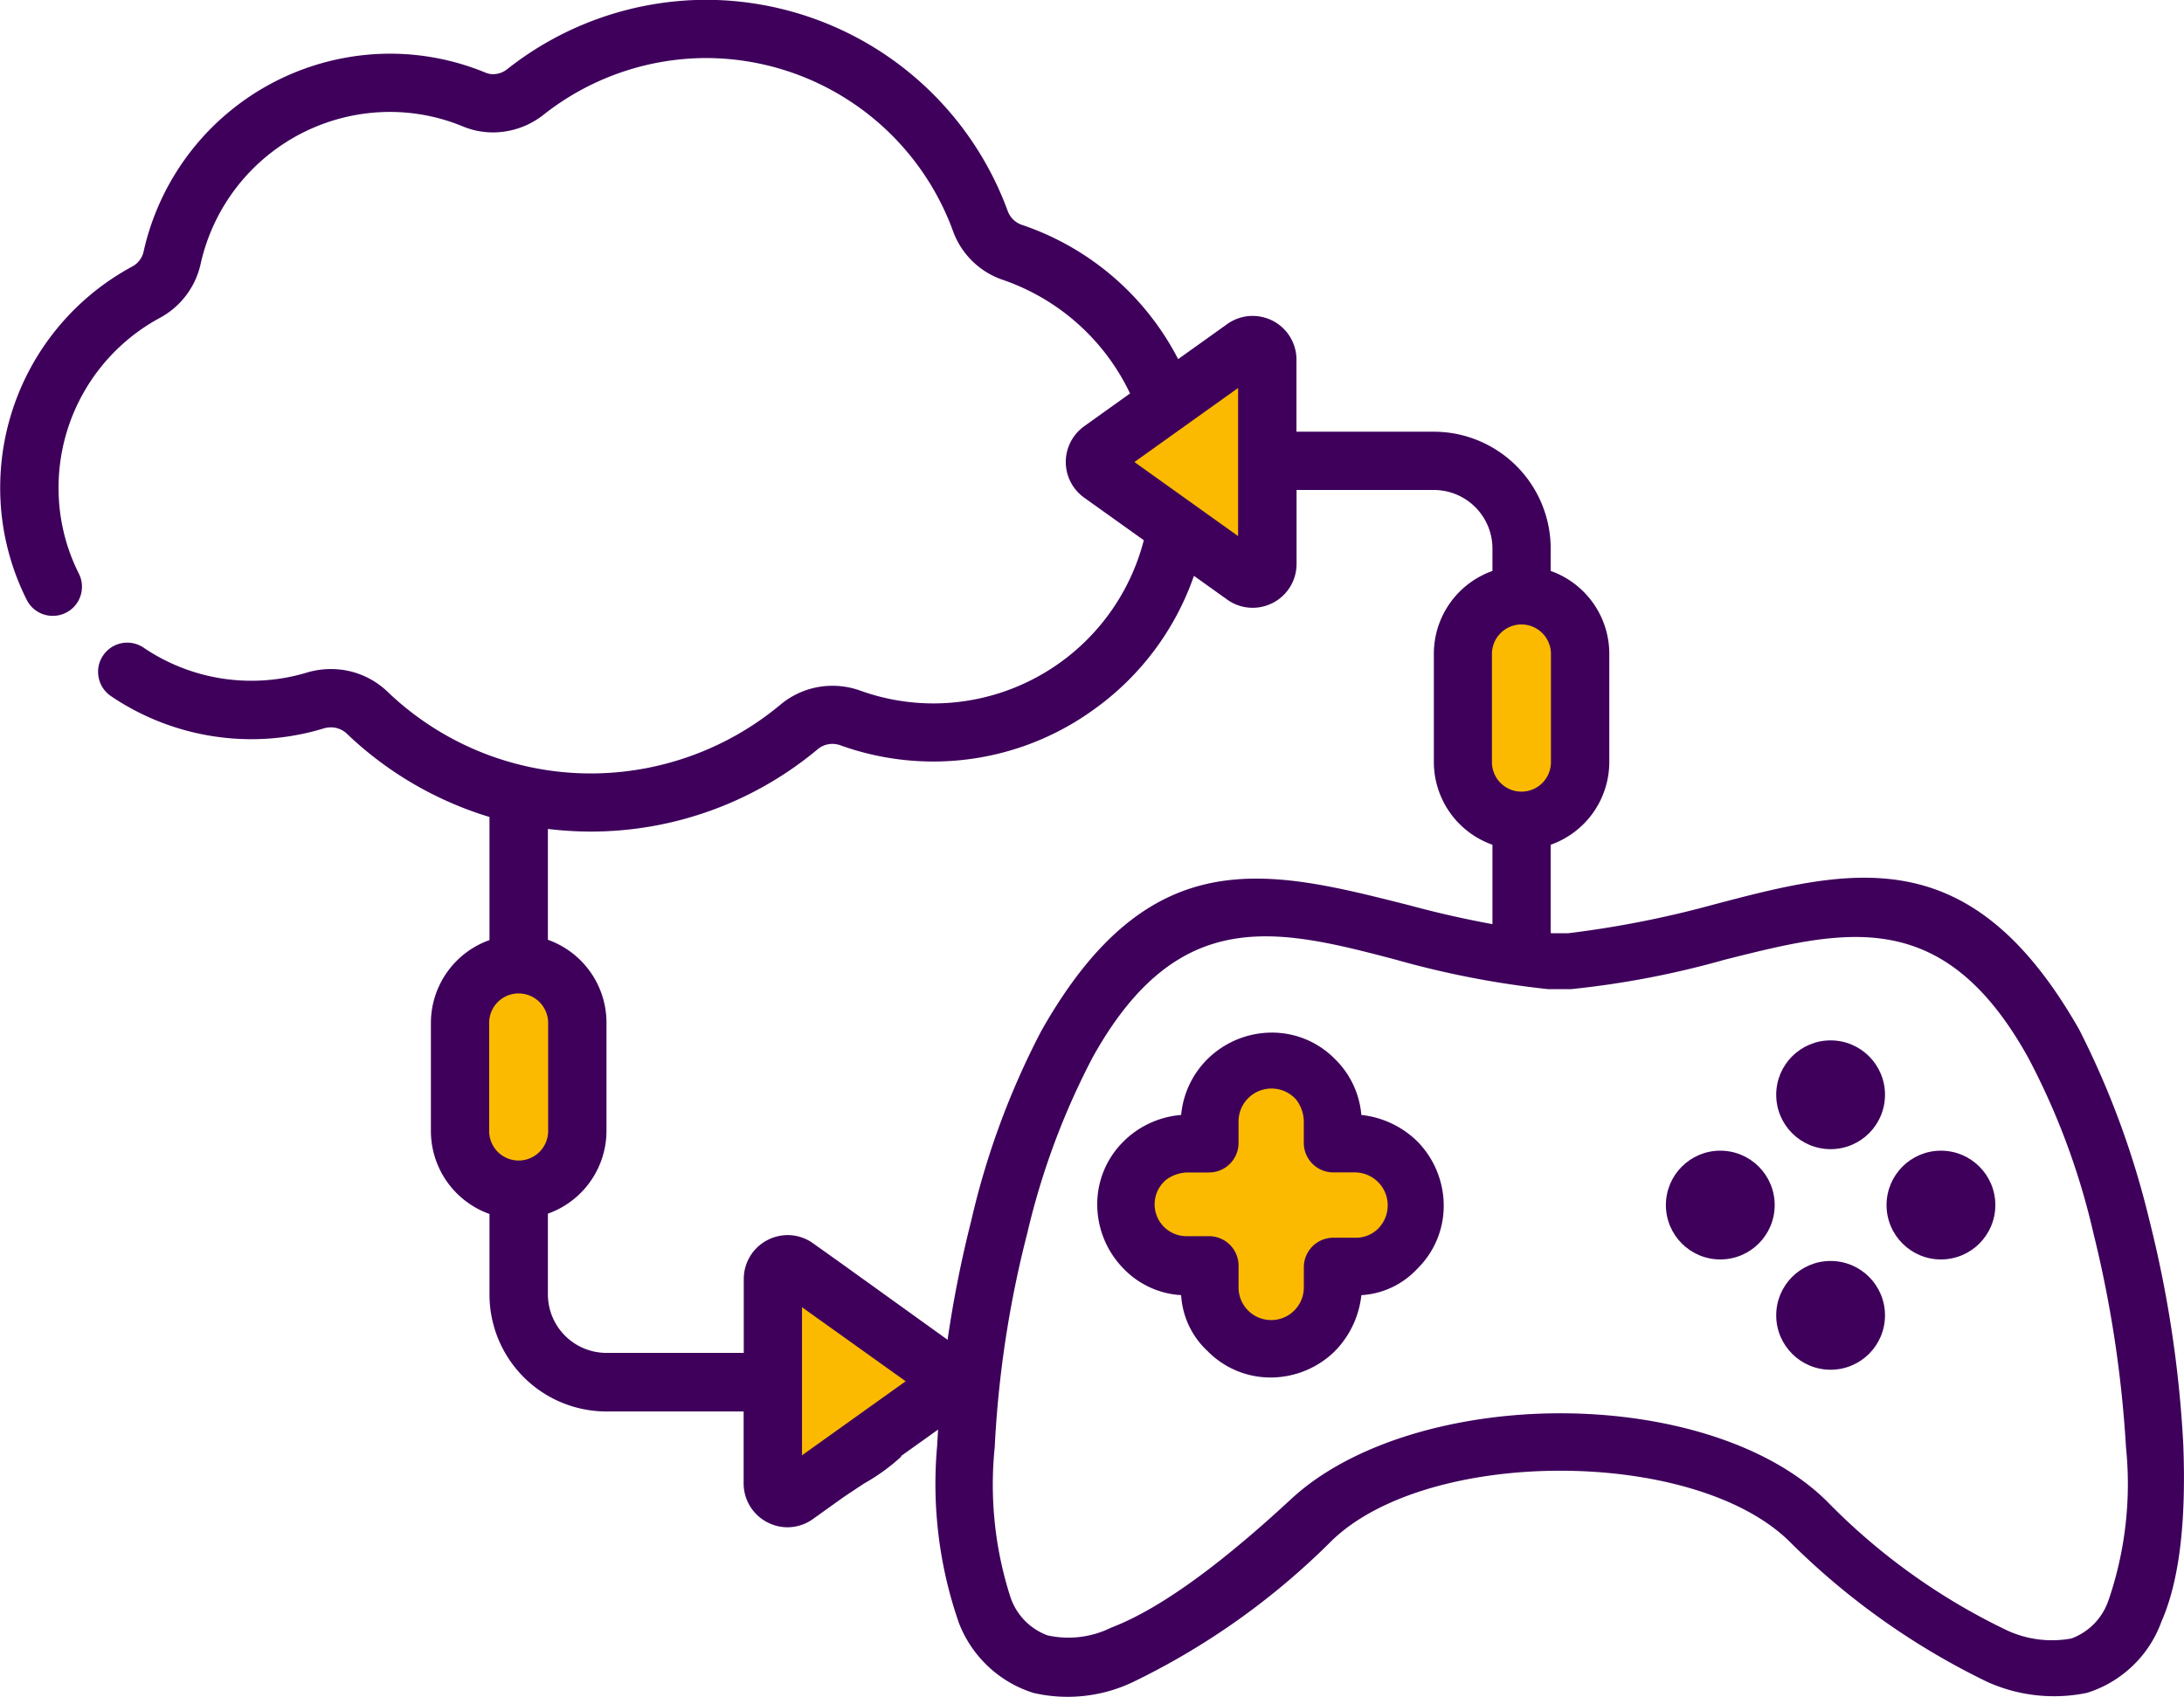 <svg xmlns="http://www.w3.org/2000/svg" width="93.189" height="72.423" viewBox="0 0 93.189 72.423">
  <g id="Group_4688" data-name="Group 4688" transform="translate(-613.999 -1070.825)">
    <rect id="Rectangle_1730" data-name="Rectangle 1730" width="5" height="8" transform="translate(634 1113)" fill="#fbba00"/>
    <rect id="Rectangle_1731" data-name="Rectangle 1731" width="5" height="8" transform="translate(677 1097)" fill="#fbba00"/>
    <rect id="Rectangle_1732" data-name="Rectangle 1732" width="5" height="11" transform="translate(666 1117)" fill="#fbba00"/>
    <rect id="Rectangle_1733" data-name="Rectangle 1733" width="5" height="11" transform="translate(662.4 1125) rotate(-90)" fill="#fbba00"/>
    <path id="Path_21223" data-name="Path 21223" d="M0,0,5,2.692,6.9,6.237.576,9.878Z" transform="translate(647 1125)" fill="#fbba00"/>
    <path id="Path_21224" data-name="Path 21224" d="M0,0,5,2.692,6.9,6.237.576,9.878Z" transform="translate(667.899 1095.878) rotate(-180)" fill="#fbba00"/>
    <path id="Subtraction_9" data-name="Subtraction 9" d="M-13577.4-13174.817a1.859,1.859,0,0,1-.852-.208,1.867,1.867,0,0,1-1.019-1.667v-3.067h-5.858a4.993,4.993,0,0,1-4.986-4.987v-3.442a3.763,3.763,0,0,1-2.5-3.536v-4.618a3.759,3.759,0,0,1,2.5-3.535v-5.254a15.18,15.18,0,0,1-6.081-3.549.979.979,0,0,0-.687-.276,1.084,1.084,0,0,0-.313.047,10.566,10.566,0,0,1-3.074.458,10.693,10.693,0,0,1-6-1.841,1.241,1.241,0,0,1-.523-.8,1.233,1.233,0,0,1,.192-.932,1.24,1.24,0,0,1,1.029-.547,1.245,1.245,0,0,1,.7.215,8.187,8.187,0,0,0,4.607,1.411,8.13,8.13,0,0,0,2.357-.349,3.57,3.57,0,0,1,1.022-.15,3.472,3.472,0,0,1,2.417.964,12.536,12.536,0,0,0,8.7,3.491,12.65,12.65,0,0,0,8.075-2.941,3.45,3.45,0,0,1,2.214-.8,3.5,3.5,0,0,1,1.186.206,9.183,9.183,0,0,0,3.115.546,9.275,9.275,0,0,0,8.983-6.965l-2.545-1.817a1.878,1.878,0,0,1-.785-1.523,1.881,1.881,0,0,1,.785-1.523l1.958-1.4a9.383,9.383,0,0,0-5.425-4.848,3.432,3.432,0,0,1-2.135-2.1,11.241,11.241,0,0,0-10.518-7.368,11.227,11.227,0,0,0-6.941,2.415,3.485,3.485,0,0,1-2.159.759,3.347,3.347,0,0,1-1.273-.249,8.15,8.15,0,0,0-3.156-.625,8.284,8.284,0,0,0-8.048,6.477,3.464,3.464,0,0,1-1.729,2.306,8.231,8.231,0,0,0-4.335,7.252,8.1,8.1,0,0,0,.867,3.672,1.239,1.239,0,0,1,.067.951,1.234,1.234,0,0,1-.624.719,1.25,1.25,0,0,1-.557.13,1.237,1.237,0,0,1-1.113-.687,10.633,10.633,0,0,1-1.131-4.785,10.721,10.721,0,0,1,5.643-9.441.961.961,0,0,0,.479-.646,10.792,10.792,0,0,1,10.48-8.434,10.7,10.7,0,0,1,4.109.81.83.83,0,0,0,.325.065.981.981,0,0,0,.61-.223,13.73,13.73,0,0,1,8.485-2.951,13.73,13.73,0,0,1,12.854,9,.985.985,0,0,0,.595.6,11.706,11.706,0,0,1,6.682,5.735l2.091-1.493a1.86,1.86,0,0,1,1.089-.351,1.9,1.9,0,0,1,.857.208,1.867,1.867,0,0,1,1.012,1.663v3.071h5.861a4.993,4.993,0,0,1,4.987,4.987v.956a3.753,3.753,0,0,1,2.5,3.535v4.615a3.75,3.75,0,0,1-2.5,3.535v4.082h-2.486v-4.082a3.749,3.749,0,0,1-2.5-3.532v-4.618a3.751,3.751,0,0,1,2.5-3.535v-.956a2.5,2.5,0,0,0-2.5-2.5h-5.858v3.156a1.868,1.868,0,0,1-1.015,1.663,1.885,1.885,0,0,1-.858.209,1.858,1.858,0,0,1-1.085-.349l-1.421-1.015a11.737,11.737,0,0,1-4.281,5.712,11.676,11.676,0,0,1-6.841,2.213,11.7,11.7,0,0,1-3.956-.69,1.015,1.015,0,0,0-.35-.062.967.967,0,0,0-.617.22,15.106,15.106,0,0,1-9.663,3.522,15.373,15.373,0,0,1-1.858-.113v4.731a3.758,3.758,0,0,1,2.5,3.535v4.618a3.759,3.759,0,0,1-2.5,3.536v3.442a2.5,2.5,0,0,0,2.5,2.5h5.858v-3.156a1.869,1.869,0,0,1,1.019-1.663,1.882,1.882,0,0,1,.854-.208,1.852,1.852,0,0,1,1.086.352l1.258.895s.012.009.018.014l0,0,5.032,3.617a1.883,1.883,0,0,1,.578,1.351,1.881,1.881,0,0,1-.786,1.523l-2.36,1.684c.013,0,.021.006.022.015a8.357,8.357,0,0,1-1.574,1.142l-.034.022c-.3.2-.62.407-.9.6l-1.258.9A1.857,1.857,0,0,1-13577.4-13174.817Zm.62-9.391h0v6.319l4.424-3.159-4.424-3.16Zm-12.092-13.393a1.258,1.258,0,0,0-1.257,1.257v4.618a1.258,1.258,0,0,0,1.257,1.257,1.26,1.26,0,0,0,1.26-1.257v-4.618A1.26,1.26,0,0,0-13588.876-13197.6Zm42.791-15.747a1.262,1.262,0,0,0-1.261,1.26v4.615a1.262,1.262,0,0,0,1.261,1.261,1.26,1.26,0,0,0,1.257-1.261v-4.615A1.26,1.26,0,0,0-13546.085-13213.348Zm-12.093-10.091h0l-4.422,3.159,4.423,3.16v-6.319Z" transform="translate(14225 14310.824)" fill="#3e005b"/>
    <g id="console" transform="translate(653.957 1053.178)">
      <g id="Group_4677" data-name="Group 4677" transform="translate(0 55.109)">
        <g id="Group_4676" data-name="Group 4676" transform="translate(0 0)">
          <path id="Path_21220" data-name="Path 21220" d="M53.2,79.288a49.687,49.687,0,0,0-1.459-9.614,36.9,36.9,0,0,0-2.984-8.089c-4.641-8.155-9.68-6.9-15.713-5.3a43.186,43.186,0,0,1-6.1,1.193h-.663a43.186,43.186,0,0,1-6.1-1.193c-6.033-1.525-11.072-2.851-15.713,5.37a33.8,33.8,0,0,0-2.984,8.089A49.687,49.687,0,0,0,.029,79.354a18.065,18.065,0,0,0,.928,7.558A5.025,5.025,0,0,0,4.14,89.9a6.483,6.483,0,0,0,4.243-.464A31.163,31.163,0,0,0,16.869,83.4c2.055-1.989,5.9-2.984,9.746-2.984s7.691.995,9.746,2.984a31.163,31.163,0,0,0,8.486,6.033,6.936,6.936,0,0,0,4.243.464,4.954,4.954,0,0,0,3.182-3.05C53,85.189,53.335,82.735,53.2,79.288Zm-3.182,6.63a2.629,2.629,0,0,1-1.591,1.658,4.578,4.578,0,0,1-2.718-.332,27.039,27.039,0,0,1-7.691-5.5c-2.519-2.519-6.962-3.779-11.4-3.779s-8.884,1.26-11.47,3.647c-2.718,2.519-5.437,4.641-7.691,5.5a4.113,4.113,0,0,1-2.718.331,2.629,2.629,0,0,1-1.591-1.658,15.677,15.677,0,0,1-.663-6.365,45.733,45.733,0,0,1,1.392-9.149,31.636,31.636,0,0,1,2.785-7.492c3.647-6.564,7.89-5.5,12.929-4.177a38.893,38.893,0,0,0,6.5,1.26h.995a38.411,38.411,0,0,0,6.564-1.26c5.039-1.26,9.282-2.387,12.929,4.177a30.572,30.572,0,0,1,2.785,7.492,50.182,50.182,0,0,1,1.392,9.149A15.342,15.342,0,0,1,50.02,85.918Z" transform="translate(0 -55.109)" fill="#3e005b"/>
        </g>
      </g>
      <g id="Group_4679" data-name="Group 4679" transform="translate(6.858 61.718)">
        <g id="Group_4678" data-name="Group 4678" transform="translate(0 0)">
          <path id="Path_21221" data-name="Path 21221" d="M55.031,99.622a4.028,4.028,0,0,0-2.387-1.127,3.773,3.773,0,0,0-1.061-2.321l-.066-.066A3.755,3.755,0,0,0,48.8,94.981a3.915,3.915,0,0,0-2.718,1.127,3.854,3.854,0,0,0-1.127,2.387,3.95,3.95,0,0,0-2.387,1.061l-.066.066a3.755,3.755,0,0,0-1.127,2.718,3.915,3.915,0,0,0,1.127,2.718,3.7,3.7,0,0,0,2.453,1.127,3.537,3.537,0,0,0,1.127,2.387A3.755,3.755,0,0,0,48.8,109.7a3.915,3.915,0,0,0,2.718-1.127,4.028,4.028,0,0,0,1.127-2.387,3.537,3.537,0,0,0,2.387-1.127,3.755,3.755,0,0,0,1.127-2.718A3.915,3.915,0,0,0,55.031,99.622Zm-1.658,3.713a1.349,1.349,0,0,1-.995.4h-.928a1.259,1.259,0,0,0-1.26,1.26v.862a1.392,1.392,0,1,1-2.785,0v-.928a1.259,1.259,0,0,0-1.26-1.26h-.928a1.36,1.36,0,0,1-.995-2.321l.066-.066a1.584,1.584,0,0,1,.928-.332h.928a1.259,1.259,0,0,0,1.26-1.26V98.76a1.407,1.407,0,0,1,2.387-.995l.066.066a1.584,1.584,0,0,1,.332.928v.928a1.259,1.259,0,0,0,1.26,1.26h.928a1.407,1.407,0,0,1,.995,2.387Z" transform="translate(-41.373 -94.981)" fill="#3e005b"/>
        </g>
      </g>
      <g id="Group_4681" data-name="Group 4681" transform="translate(35.831 62.05)">
        <g id="Group_4680" data-name="Group 4680">
          <circle id="Ellipse_454" data-name="Ellipse 454" cx="2.321" cy="2.321" r="2.321" fill="#3e005b"/>
        </g>
      </g>
      <g id="Group_4683" data-name="Group 4683" transform="translate(35.831 71.464)">
        <g id="Group_4682" data-name="Group 4682" transform="translate(0 0)">
          <circle id="Ellipse_455" data-name="Ellipse 455" cx="2.321" cy="2.321" r="2.321" fill="#3e005b"/>
        </g>
      </g>
      <g id="Group_4685" data-name="Group 4685" transform="translate(31.124 66.757)">
        <g id="Group_4684" data-name="Group 4684" transform="translate(0 0)">
          <circle id="Ellipse_456" data-name="Ellipse 456" cx="2.321" cy="2.321" r="2.321" fill="#3e005b"/>
        </g>
      </g>
      <g id="Group_4687" data-name="Group 4687" transform="translate(40.539 66.757)">
        <g id="Group_4686" data-name="Group 4686" transform="translate(0 0)">
          <circle id="Ellipse_457" data-name="Ellipse 457" cx="2.321" cy="2.321" r="2.321" fill="#3e005b"/>
        </g>
      </g>
    </g>
  </g>
</svg>
